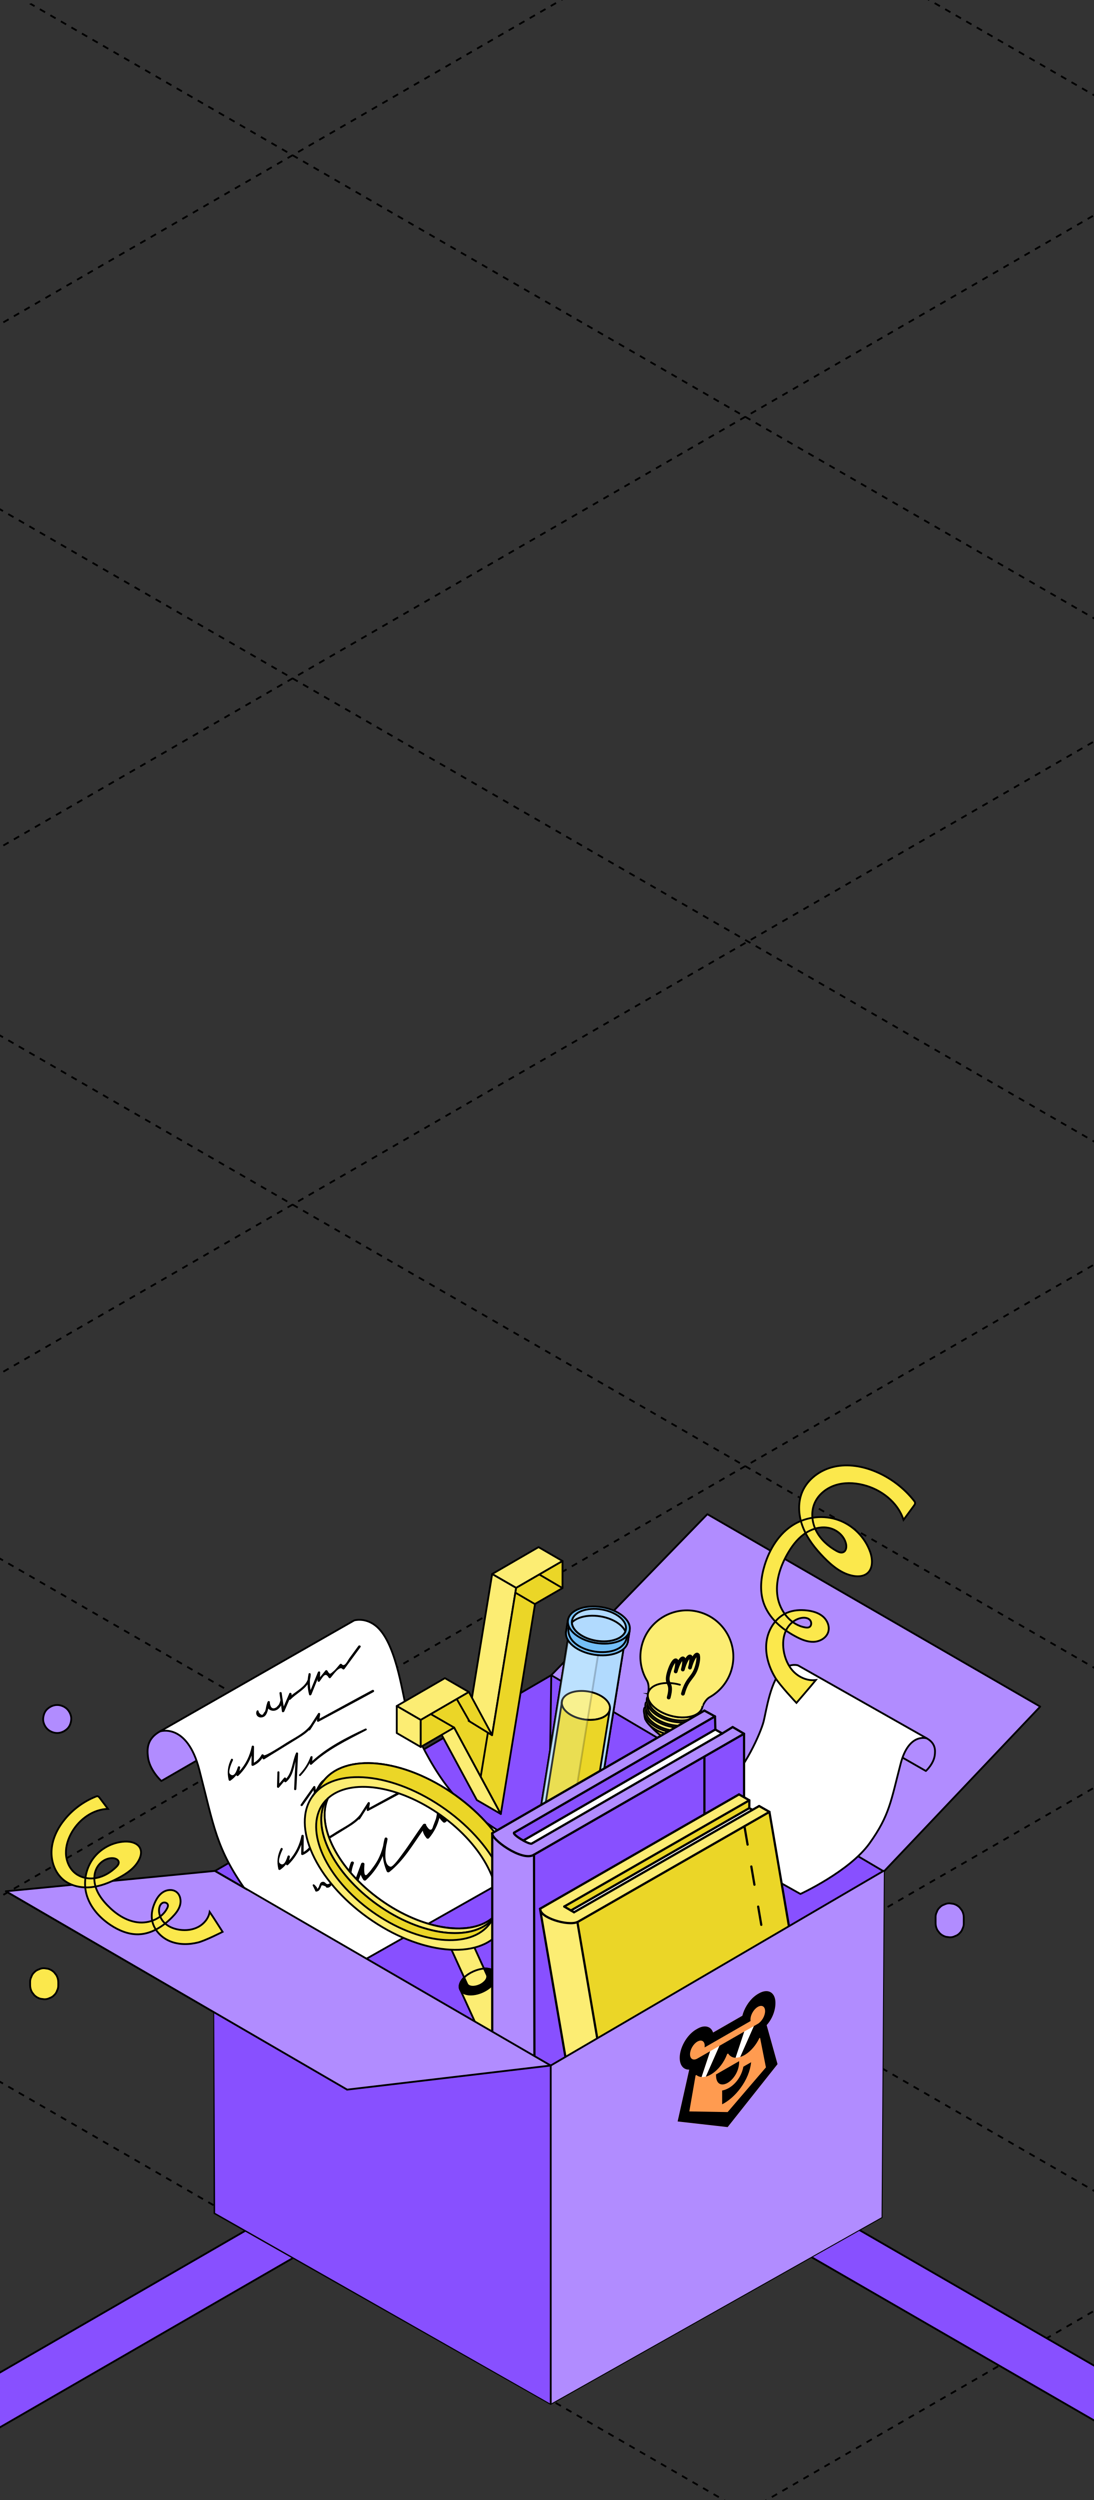 <?xml version="1.0" encoding="UTF-8"?> <svg xmlns="http://www.w3.org/2000/svg" width="360" height="822" viewBox="0 0 360 822" fill="none"><rect x="0" y="0" width="360" height="822" fill="#333333" stroke="none"/><g clip-path="url(#clip0_2667_7909)"><path d="M27 -685.944L4357.22 1814" stroke="black" stroke-width="0.6" stroke-linejoin="round" stroke-dasharray="2 2"></path><path d="M27 -857.944L4357.22 1642" stroke="black" stroke-width="0.6" stroke-linejoin="round" stroke-dasharray="2 2"></path><path d="M27 -1030.94L4357.22 1469" stroke="black" stroke-width="0.6" stroke-linejoin="round" stroke-dasharray="2 2"></path><path d="M27 -1202.94L4357.22 1297" stroke="black" stroke-width="0.6" stroke-linejoin="round" stroke-dasharray="2 2"></path><path d="M27 -1374.94L4357.22 1125" stroke="black" stroke-width="0.6" stroke-linejoin="round" stroke-dasharray="2 2"></path><path d="M27 -1547.94L4357.22 952" stroke="black" stroke-width="0.6" stroke-linejoin="round" stroke-dasharray="2 2"></path><path d="M27 -1719.94L4357.22 780" stroke="black" stroke-width="0.6" stroke-linejoin="round" stroke-dasharray="2 2"></path><path d="M27 -1891.94L4357.22 608" stroke="black" stroke-width="0.6" stroke-linejoin="round" stroke-dasharray="2 2"></path><path d="M27 -2063.94L4357.22 436" stroke="black" stroke-width="0.6" stroke-linejoin="round" stroke-dasharray="2 2"></path><path d="M27 -2236.94L4357.22 263" stroke="black" stroke-width="0.6" stroke-linejoin="round" stroke-dasharray="2 2"></path><path d="M27 -2408.94L4357.22 91" stroke="black" stroke-width="0.6" stroke-linejoin="round" stroke-dasharray="2 2"></path><path d="M-1667 756.056L2663.22 3256" stroke="black" stroke-width="0.6" stroke-linejoin="round" stroke-dasharray="2 2"></path><path d="M-1667 584.056L2663.22 3084" stroke="black" stroke-width="0.6" stroke-linejoin="round" stroke-dasharray="2 2"></path><path d="M-1667 411.056L2663.22 2911" stroke="black" stroke-width="0.6" stroke-linejoin="round" stroke-dasharray="2 2"></path><path d="M-1667 239.056L2663.22 2739" stroke="black" stroke-width="0.6" stroke-linejoin="round" stroke-dasharray="2 2"></path><path d="M-1667 67.056L2663.22 2567" stroke="black" stroke-width="0.6" stroke-linejoin="round" stroke-dasharray="2 2"></path><path d="M-1667 -105.944L2663.22 2394" stroke="black" stroke-width="0.6" stroke-linejoin="round" stroke-dasharray="2 2"></path><path d="M-1667 -277.944L2663.22 2222" stroke="black" stroke-width="0.6" stroke-linejoin="round" stroke-dasharray="2 2"></path><path d="M-1667 -449.944L2663.22 2050" stroke="black" stroke-width="0.6" stroke-linejoin="round" stroke-dasharray="2 2"></path><path d="M-1667 -621.944L2663.22 1878" stroke="black" stroke-width="0.6" stroke-linejoin="round" stroke-dasharray="2 2"></path><path d="M-1667 -794.944L2663.22 1705" stroke="black" stroke-width="0.6" stroke-linejoin="round" stroke-dasharray="2 2"></path><path d="M-1667 -966.944L2663.22 1533" stroke="black" stroke-width="0.6" stroke-linejoin="round" stroke-dasharray="2 2"></path><path d="M-1667 -1138.94L2663.22 1361" stroke="black" stroke-width="0.6" stroke-linejoin="round" stroke-dasharray="2 2"></path><path d="M-1667 -1311.94L2663.22 1188" stroke="black" stroke-width="0.6" stroke-linejoin="round" stroke-dasharray="2 2"></path><path d="M-1667 -1483.94L2663.22 1016" stroke="black" stroke-width="0.6" stroke-linejoin="round" stroke-dasharray="2 2"></path><path d="M5223.28 -1185.94L-839 2314" stroke="black" stroke-width="0.6" stroke-linejoin="round" stroke-dasharray="2 2"></path><path d="M5223.28 -1357.94L-839 2142" stroke="black" stroke-width="0.6" stroke-linejoin="round" stroke-dasharray="2 2"></path><path d="M5223.28 -1530.94L-839 1969" stroke="black" stroke-width="0.6" stroke-linejoin="round" stroke-dasharray="2 2"></path><path d="M5223.28 -1702.94L-839 1797" stroke="black" stroke-width="0.6" stroke-linejoin="round" stroke-dasharray="2 2"></path><path d="M5223.28 -1874.94L-839 1625" stroke="black" stroke-width="0.6" stroke-linejoin="round" stroke-dasharray="2 2"></path><path d="M5223.28 -2047.94L-839 1452" stroke="black" stroke-width="0.6" stroke-linejoin="round" stroke-dasharray="2 2"></path><path d="M5223.28 -2219.94L-839 1280" stroke="black" stroke-width="0.6" stroke-linejoin="round" stroke-dasharray="2 2"></path><path d="M5223.28 -2391.94L-839 1108" stroke="black" stroke-width="0.6" stroke-linejoin="round" stroke-dasharray="2 2"></path><path d="M5223.28 -2563.94L-839 936" stroke="black" stroke-width="0.6" stroke-linejoin="round" stroke-dasharray="2 2"></path><path d="M5223.28 -2736.94L-839 763" stroke="black" stroke-width="0.6" stroke-linejoin="round" stroke-dasharray="2 2"></path><path d="M5223.28 -2908.94L-839 591" stroke="black" stroke-width="0.6" stroke-linejoin="round" stroke-dasharray="2 2"></path><path d="M5223.28 -3080.94L-839 419" stroke="black" stroke-width="0.6" stroke-linejoin="round" stroke-dasharray="2 2"></path><path d="M5223.28 -3253.94L-839 246" stroke="black" stroke-width="0.6" stroke-linejoin="round" stroke-dasharray="2 2"></path><path d="M5223.28 -3425.94L-839 74" stroke="black" stroke-width="0.6" stroke-linejoin="round" stroke-dasharray="2 2"></path><path d="M-756.745 1687.4L-321.708 1436.23C-297.213 1422.09 -284.966 1415.02 -284.966 1406.23C-284.966 1397.44 -297.213 1390.37 -321.708 1376.23L-617.414 1205.5C-641.909 1191.36 -654.156 1184.29 -654.156 1175.5C-654.156 1166.72 -641.909 1159.65 -617.414 1145.5L130.008 713.98C154.503 699.838 166.75 692.767 181.969 692.767C197.188 692.767 209.436 699.838 233.931 713.98L909.998 1104.31C934.493 1118.45 946.74 1125.52 961.96 1125.52C977.179 1125.52 989.426 1118.45 1013.92 1104.31L1625.46 751.233C1649.96 737.091 1662.21 730.02 1662.21 721.233C1662.21 712.446 1649.96 705.375 1625.46 691.233L1196.67 443.667C1172.17 429.525 1159.93 422.454 1159.93 413.667C1159.93 404.88 1172.17 397.809 1196.67 383.667L1667.12 112.05C1691.62 97.908 1703.86 90.837 1719.08 90.837C1734.3 90.837 1746.55 97.908 1771.04 112.05L2078.88 289.78C2103.38 303.922 2115.62 310.993 2130.84 310.993C2146.06 310.993 2158.31 303.922 2182.81 289.78L2489.72 112.58C2514.22 98.438 2526.47 91.367 2526.47 82.58C2526.47 73.794 2514.22 66.723 2489.72 52.58L1711.03 -397" stroke="black" stroke-width="16.2"></path><path d="M-756.745 1687.4L-321.708 1436.23C-297.213 1422.09 -284.966 1415.02 -284.966 1406.23C-284.966 1397.44 -297.213 1390.37 -321.708 1376.23L-617.414 1205.5C-641.909 1191.36 -654.156 1184.29 -654.156 1175.5C-654.156 1166.72 -641.909 1159.65 -617.414 1145.5L130.008 713.98C154.503 699.838 166.75 692.767 181.969 692.767C197.188 692.767 209.436 699.838 233.931 713.98L909.998 1104.31C934.493 1118.45 946.74 1125.52 961.96 1125.52C977.179 1125.52 989.426 1118.45 1013.92 1104.31L1625.46 751.233C1649.96 737.091 1662.21 730.02 1662.21 721.233C1662.21 712.446 1649.96 705.375 1625.46 691.233L1196.67 443.667C1172.17 429.525 1159.93 422.454 1159.93 413.667C1159.93 404.88 1172.17 397.809 1196.67 383.667L1667.12 112.05C1691.62 97.908 1703.86 90.837 1719.08 90.837C1734.3 90.837 1746.55 97.908 1771.04 112.05L2078.88 289.78C2103.38 303.922 2115.62 310.993 2130.84 310.993C2146.06 310.993 2158.31 303.922 2182.81 289.78L2489.72 112.58C2514.22 98.438 2526.47 91.367 2526.47 82.58C2526.47 73.794 2514.22 66.723 2489.72 52.58L1711.03 -397" stroke="#8850FF" stroke-width="15"></path><path d="M290.856 615.305L342.293 561.1L232.77 497.838L181.407 550.771L70.433 615.32L2.053 621.899L70.484 661.566L70.605 727.651L181.194 790.339L290.098 728.995L290.856 615.305Z" fill="#8850FF"></path><path d="M290.856 615.305L181.407 550.771L232.77 497.838L342.293 561.1L290.856 615.305Z" fill="#B18CFF"></path><path d="M70.5 660.266L70.436 617.488" stroke="black" stroke-width="0.6" stroke-miterlimit="10" stroke-linecap="round" stroke-linejoin="round"></path><path d="M70.436 617.488L70.433 615.32L181.407 550.771L232.77 497.838L342.293 561.1L290.856 615.305L290.098 728.995L181.194 790.339L70.605 727.651L70.501 660.266" stroke="black" stroke-width="0.6" stroke-miterlimit="10" stroke-linejoin="round"></path><path d="M290.855 615.305L181.407 550.771" stroke="black" stroke-width="0.6" stroke-miterlimit="10" stroke-linejoin="round"></path><path d="M290.855 615.305L181.266 679.156" stroke="black" stroke-width="0.6" stroke-miterlimit="10" stroke-linecap="round" stroke-linejoin="round"></path><path d="M181.193 790.339L181.266 679.156" stroke="black" stroke-width="0.6" stroke-miterlimit="10" stroke-linejoin="round"></path><path d="M181.266 679.156L70.432 615.32" stroke="black" stroke-width="0.6" stroke-miterlimit="10" stroke-linejoin="round"></path><path d="M70.484 661.566L2.053 621.899L70.433 615.32" stroke="black" stroke-width="0.6" stroke-miterlimit="10" stroke-linejoin="round"></path><path d="M181.266 679.156L114.162 686.885L70.483 661.566" stroke="black" stroke-width="0.6" stroke-miterlimit="10" stroke-linejoin="round"></path><path d="M70.605 727.651L179.707 664.893" stroke="black" stroke-width="0.6" stroke-miterlimit="10" stroke-linecap="round" stroke-linejoin="round"></path><path d="M290.098 728.995L179.707 664.893" stroke="black" stroke-width="0.6" stroke-miterlimit="10" stroke-linecap="round" stroke-linejoin="round"></path><path d="M181.406 550.771L179.707 664.893" stroke="black" stroke-width="0.6" stroke-miterlimit="10" stroke-linecap="round" stroke-linejoin="round"></path><path d="M52.614 569.265C48.212 571.731 48.421 575.274 48.671 577.552C49.161 581.994 53.093 585.556 53.093 585.556L66.464 577.835C66.465 577.835 61.376 564.354 52.614 569.265Z" fill="#B18CFF" stroke="black" stroke-width="0.6" stroke-miterlimit="10" stroke-linecap="round" stroke-linejoin="round"></path><path d="M179.219 610.495C179.219 610.495 163.785 603.169 153.281 594.026C142.778 584.883 134.937 566.199 133.586 561.031C132.235 555.863 130.102 539.416 123.471 534.395C119.927 531.711 116.55 532.763 116.55 532.763L52.615 569.263C52.615 569.263 61.526 566.208 65.594 581.885C70.444 600.585 71.065 607.653 81.015 621.68C90.965 635.706 115.286 646.994 115.286 646.994L179.661 610.576L179.219 610.495Z" fill="white" stroke="black" stroke-width="0.6" stroke-miterlimit="10" stroke-linecap="round" stroke-linejoin="round"></path><path d="M117.93 541.137C116.946 542.479 115.961 543.822 114.978 545.164C114.361 546.005 113.38 548.316 112.437 547.129C112.309 546.969 112.011 546.981 111.881 547.125C111.21 547.858 110.465 548.897 109.689 549.518C108.675 550.328 108.599 550.797 107.721 549.286C107.61 549.094 107.281 549.011 107.122 549.204C106.513 549.953 105.904 550.701 105.296 551.45C105.315 550.932 105.334 550.413 105.355 549.895C105.374 549.435 104.756 549.415 104.603 549.789C103.798 551.757 102.998 553.726 102.2 555.696C101.976 554.48 101.914 553.31 102.011 552.094C102.156 551.585 102.24 551.037 102.226 550.423C102.218 550.048 101.631 549.931 101.544 550.327C101.402 550.971 101.31 551.608 101.257 552.239C100.422 554.49 97.853 555.82 95.912 557.383C95.929 557.284 95.947 557.184 95.963 557.085C96.035 556.668 95.409 556.295 95.206 556.762C95.192 556.794 95.179 556.828 95.164 556.861V556.863C94.557 558.266 93.955 559.671 93.353 561.076C93.134 559.571 92.913 558.067 92.676 556.565C92.614 556.172 91.921 556.255 91.97 556.655C92.068 557.446 92.18 558.234 92.284 559.025C92.137 559.546 92.002 560.093 91.696 560.549C91.444 560.814 91.19 561.079 90.937 561.342C89.751 562.078 89.034 561.585 88.784 559.861C88.984 559.411 88.361 559.008 88.103 559.46C88.004 559.633 87.941 559.813 87.895 559.994C87.753 560.399 87.65 560.804 87.56 561.252C87.494 561.581 87.462 561.934 87.348 562.251C87.288 562.587 87.121 562.875 86.85 563.115C86.467 564.102 85.88 564.012 85.09 562.844C85.271 562.449 84.703 562.091 84.492 562.492C83.94 563.537 84.681 564.716 85.893 564.673C87.497 564.614 87.947 563.145 88.274 561.729C88.554 562.069 88.952 562.325 89.456 562.42C90.856 562.681 91.903 561.816 92.507 560.692C92.595 561.348 92.677 562.005 92.768 562.661C92.831 563.115 93.424 562.981 93.56 562.667C94.11 561.399 94.656 560.128 95.204 558.858C95.33 558.904 95.474 558.889 95.6 558.759C97.358 556.979 99.837 555.727 101.212 553.768C101.243 554.885 101.41 555.997 101.705 557.13C101.812 557.539 102.334 557.476 102.472 557.136C103.157 555.448 103.835 553.756 104.514 552.065C104.508 552.234 104.502 552.401 104.496 552.569C104.485 552.873 104.931 553.1 105.144 552.842C106.209 551.533 106.967 549.499 108.169 551.582C108.287 551.787 108.604 551.847 108.772 551.663C109.6 550.765 111.721 547.484 112.744 548.781C112.917 548.999 113.233 548.887 113.368 548.705C115.123 546.322 116.873 543.937 118.627 541.552C118.927 541.13 118.231 540.724 117.93 541.137Z" fill="black"></path><path d="M122.517 555.635C116.699 558.746 110.92 561.927 105.121 565.071C105.196 564.587 105.269 564.102 105.346 563.618C105.408 563.227 104.916 562.962 104.678 563.332C103.839 564.632 103.003 565.932 102.169 567.235C100.134 569.831 97.18 571.181 94.422 572.89C93.7 573.336 87.033 577.706 86.788 577.044C86.682 576.754 86.251 576.633 86.079 576.947C85.439 578.115 84.638 578.937 83.533 579.56C83.552 577.805 83.568 576.051 83.589 574.296C83.593 573.88 82.926 573.759 82.84 574.189C82.214 577.314 80.875 580.012 78.789 582.344C78.867 581.96 78.943 581.576 79.021 581.192C79.117 580.706 78.432 580.504 78.271 580.981C77.938 581.973 77.088 584.707 75.663 583.23C74.938 582.478 76.335 579.399 76.636 578.763C76.827 578.364 76.235 578.006 76.035 578.408C74.931 580.642 74.675 582.785 75.246 585.219C75.299 585.444 75.606 585.59 75.808 585.45C76.604 584.899 77.251 584.296 77.778 583.602C77.82 583.893 78.172 584.086 78.425 583.84C80.41 581.905 81.862 579.681 82.787 577.174C82.772 578.183 82.757 579.192 82.744 580.203C82.74 580.519 83.071 580.666 83.333 580.545C84.637 579.939 85.582 579.14 86.338 578.015C86.358 578.069 86.38 578.125 86.402 578.179C86.485 578.394 86.733 578.552 86.96 578.408C90.171 576.375 93.428 574.416 96.652 572.405C98.498 571.255 100.181 570.311 101.654 568.895C101.801 568.942 101.974 568.915 102.084 568.749C102.35 568.34 102.618 567.933 102.886 567.526C102.905 567.495 102.911 567.468 102.921 567.439C103.407 566.681 103.892 565.923 104.376 565.164C104.351 565.321 104.329 565.48 104.304 565.637C104.258 565.939 104.534 566.212 104.836 566.05C110.86 562.801 116.906 559.595 122.913 556.314C123.358 556.072 122.966 555.395 122.517 555.635Z" fill="black"></path><path d="M138.878 584.955C133.059 588.066 127.281 591.247 121.482 594.391C121.556 593.907 121.629 593.423 121.707 592.938C121.769 592.547 121.277 592.282 121.038 592.653C120.199 593.953 119.364 595.254 118.529 596.557C116.495 599.153 113.541 600.502 110.782 602.211C110.061 602.658 103.394 607.028 103.149 606.366C103.042 606.075 102.612 605.954 102.439 606.268C101.8 607.436 100.999 608.258 99.896 608.882C99.913 607.127 99.931 605.373 99.95 603.617C99.954 603.201 99.286 603.082 99.2 603.511C98.575 606.635 97.236 609.334 95.149 611.666C95.227 611.281 95.302 610.898 95.38 610.514C95.476 610.028 94.792 609.826 94.63 610.303C94.297 611.293 93.448 614.029 92.022 612.551C91.298 611.801 92.694 608.721 92.996 608.085C93.186 607.685 92.593 607.327 92.394 607.73C91.291 609.964 91.034 612.108 91.605 614.541C91.658 614.766 91.965 614.911 92.167 614.772C92.963 614.221 93.61 613.617 94.136 612.924C94.178 613.214 94.529 613.408 94.783 613.162C96.767 611.226 98.22 609.002 99.145 606.497C99.13 607.506 99.115 608.515 99.102 609.526C99.098 609.842 99.429 609.989 99.69 609.868C100.996 609.262 101.94 608.463 102.695 607.338C102.716 607.393 102.738 607.448 102.76 607.502C102.843 607.717 103.091 607.875 103.318 607.732C106.529 605.698 109.786 603.739 113.01 601.728C114.856 600.578 116.539 599.634 118.011 598.217C118.159 598.265 118.332 598.238 118.442 598.072C118.708 597.664 118.976 597.256 119.244 596.849C119.263 596.818 119.269 596.791 119.28 596.762C119.766 596.004 120.251 595.246 120.735 594.487C120.71 594.644 120.688 594.803 120.663 594.96C120.617 595.262 120.893 595.536 121.195 595.373C127.219 592.124 133.266 588.919 139.273 585.638C139.718 585.393 139.326 584.717 138.878 584.955Z" fill="black"></path><path d="M97.422 576.341C96.178 579.095 96.235 582.488 94.179 584.791C94.167 584.755 94.155 584.72 94.141 584.675C94.06 584.429 93.703 584.271 93.507 584.504C92.972 585.138 92.44 585.773 91.906 586.407C91.925 585.167 91.944 583.926 91.95 582.686C91.951 582.261 91.302 582.258 91.286 582.682C91.229 584.267 91.186 585.85 91.15 587.435C91.143 587.737 91.57 587.952 91.782 587.702C92.364 587.017 92.945 586.332 93.527 585.647C93.558 585.959 93.94 586.079 94.171 585.878C96.232 584.101 96.589 581.563 97.235 579.104C97.071 582.143 96.9 585.181 96.787 588.222C96.737 588.679 97.485 588.696 97.515 588.228C97.759 584.33 97.907 580.427 98.096 576.528C98.112 576.188 97.572 576.009 97.422 576.341Z" fill="black"></path><path d="M120.217 568.332C114.047 571.214 107.771 574.391 102.743 578.991C102.78 578.564 102.815 578.137 102.851 577.71C102.886 577.297 102.292 577.267 102.165 577.613C101.34 579.855 100.125 581.69 98.474 583.429C98.207 583.709 98.629 584.137 98.897 583.855C100.144 582.546 101.145 581.137 101.976 579.586C101.967 579.684 101.959 579.781 101.95 579.878C101.921 580.198 102.349 580.334 102.56 580.135C107.726 575.234 114.248 572.159 120.533 568.878C120.898 568.689 120.581 568.161 120.217 568.332Z" fill="black"></path><path d="M111.989 581.423C111.603 582.044 108.37 587.643 108.017 587.451C108.008 587.446 108.143 585.603 107.815 585.277C106.417 583.884 104.8 586.797 103.895 588.545C103.86 588.212 103.824 587.879 103.789 587.545C103.752 587.197 103.342 587.063 103.13 587.362C101.732 589.337 100.304 591.294 98.954 593.3C98.694 593.688 99.304 594.029 99.57 593.664C100.803 591.982 101.983 590.258 103.171 588.543C103.208 588.958 103.246 589.374 103.284 589.788C103.316 590.143 103.768 590.309 103.977 589.98C104.509 589.143 106.289 585.081 107.354 586.816C107.705 587.389 107.237 588.06 107.794 588.742C107.95 588.933 108.266 588.86 108.382 588.672C109.784 586.374 111.17 584.067 112.556 581.759C112.773 581.396 112.212 581.065 111.989 581.423Z" fill="black"></path><path d="M112.73 618.211C111.786 617.207 111.447 616.044 112.015 614.723C112.183 614.33 111.646 613.981 111.419 614.375C110.968 615.165 110.517 615.956 110.063 616.746C109.74 617.309 109.225 618.756 108.693 619.108C107.076 620.182 107.337 618.5 106.1 618.715C105.043 618.9 105.207 620.238 104.638 620.799C104.098 621.331 104.563 620.778 104.156 620.403C103.631 619.919 103.931 619.995 103.329 619.569C103.045 619.368 102.738 619.799 102.966 620.036C103.212 620.546 103.458 621.057 103.704 621.565C103.716 621.74 103.858 621.947 104.061 621.922C104.838 621.83 105.108 621.472 105.45 620.778C105.929 619.806 105.573 619.611 106.89 620.107C107.561 620.358 106.927 620.609 107.779 620.635C108.502 620.658 108.95 619.992 109.32 619.473C109.984 618.538 110.539 617.485 111.087 616.44C111.179 617.266 111.555 618.044 112.266 618.669C112.582 618.943 113.02 618.519 112.73 618.211Z" fill="black"></path><path d="M151.525 593.565C149.503 595.25 152.509 592.638 150.5 594.339C149.791 594.94 148.69 596.309 147.823 596.609C146.375 597.105 145.335 596.602 144.967 595.432C145.049 594.581 145.082 593.715 145.038 592.815C145.006 592.196 144.094 592.017 143.93 592.663C143.641 593.799 143.616 594.847 143.831 595.819C143.752 596.547 143.637 597.273 143.441 597.99C143.142 598.781 142.84 599.573 142.54 600.361C142.101 602.071 141.335 601.994 140.246 600.13C140.327 599.509 139.489 599.462 139.205 599.845C136.854 603.023 134.774 606.389 132.418 609.538C131.959 610.153 129.325 613.919 128.507 613.737C126.422 613.273 126.674 609.411 127.104 606.797C127.268 606.128 127.41 605.45 127.52 604.754C127.62 604.134 126.742 603.853 126.566 604.486C126.336 605.309 126.177 606.114 126.068 606.908C125.665 608.511 125.104 610.046 124.287 611.563C123.742 612.575 123.118 613.465 122.412 614.372C122.033 614.928 121.608 615.438 121.128 615.905C120.081 617.28 119.675 616.341 119.91 613.087C120.133 612.38 119.069 612.108 118.82 612.783C117.928 615.187 117.037 617.59 116.145 619.994C115.332 617.536 115.444 615.198 116.421 612.643C116.66 612.019 115.672 611.756 115.433 612.366C114.145 615.64 114.257 618.633 115.676 621.842C115.892 622.329 116.547 622.109 116.696 621.708C117.363 619.924 118.027 618.137 118.693 616.35C118.876 616.89 119.151 617.434 119.547 618.032C119.754 618.346 120.159 618.414 120.441 618.15C122.9 615.847 124.74 613.198 125.978 610.23C126.118 611.878 126.523 613.513 127.221 615.196C127.394 615.613 127.809 615.733 128.167 615.448C132.79 611.76 135.749 606.661 139.122 601.874C139.268 602.751 139.672 603.5 140.374 604.366C140.554 604.588 140.987 604.584 141.167 604.366C142.878 602.303 144.017 600.094 144.598 597.686C144.918 598.182 145.321 598.658 145.81 599.11C146.049 599.33 146.364 599.316 146.605 599.112C150.174 596.085 148.742 597.393 152.286 594.339C152.822 593.878 152.057 593.123 151.525 593.565Z" fill="black"></path><path d="M172.474 684.824C169.255 686.278 165.952 685.955 165.104 684.095L151.44 654.118C150.592 652.257 152.514 649.575 155.743 648.117C158.971 646.659 162.254 646.99 163.102 648.85L176.766 678.828C177.614 680.688 175.693 683.37 172.464 684.828L172.474 684.824Z" fill="#FCED73" stroke="black" stroke-width="0.6" stroke-miterlimit="10" stroke-linejoin="round"></path><path d="M155.749 648.119C158.97 646.664 162.267 646.991 163.116 648.853C163.964 650.714 162.041 653.399 158.809 654.858C155.587 656.313 152.28 655.991 151.432 654.129C150.583 652.267 152.507 649.583 155.738 648.123L155.749 648.119Z" fill="black" stroke="black" stroke-width="0.6" stroke-miterlimit="10" stroke-linejoin="round"></path><path d="M164.994 683.884C164.405 682.037 166.301 679.516 169.396 678.118L169.406 678.113C172.628 676.657 175.926 676.985 176.775 678.847" stroke="black" stroke-width="0.6" stroke-miterlimit="10" stroke-linecap="round" stroke-linejoin="round"></path><path d="M150.881 637.464C152.684 636.65 154.526 636.836 154.998 637.873L160.226 649.34C160.699 650.377 159.626 651.879 157.823 652.693C156.02 653.507 154.179 653.322 153.706 652.285L148.478 640.817C148.006 639.78 149.078 638.278 150.881 637.464Z" fill="#FCED73" stroke="black" stroke-width="0.6" stroke-miterlimit="10" stroke-linejoin="round"></path><path d="M164.763 634.786L168.08 630.174C175.137 620.341 166.991 602.474 149.883 590.26C132.79 578.052 113.193 576.122 106.146 585.951L102.829 590.563C95.773 600.396 103.918 618.263 121.027 630.477C138.135 642.69 157.706 644.619 164.763 634.786ZM162.456 630.237C155.2 636.885 139.262 634.677 125.21 624.639C111.159 614.601 103.93 600.281 107.884 591.273C115.144 584.634 131.083 586.843 145.13 596.87C159.181 606.908 166.415 621.238 162.456 630.237Z" fill="#FCED73" stroke="black" stroke-width="0.6" stroke-miterlimit="10" stroke-linejoin="round"></path><path d="M152.795 650.121C153.559 649.349 154.584 648.702 155.78 648.161L155.79 648.157C156.895 647.658 158.202 647.305 159.222 647.215" stroke="black" stroke-width="0.6" stroke-miterlimit="10" stroke-linecap="round" stroke-linejoin="round"></path><path d="M146.569 594.871C129.477 582.664 109.882 580.734 102.836 590.562L106.152 585.95C113.209 576.117 132.794 578.051 149.886 590.259C166.993 602.472 175.128 620.342 168.082 630.17L164.765 634.782C171.821 624.95 163.676 607.084 146.569 594.871Z" fill="#EBD627" stroke="black" stroke-width="0.6" stroke-miterlimit="10" stroke-linejoin="round"></path><path d="M124.104 626.181C109.605 615.832 102.369 600.904 107.197 591.98C107.421 591.744 107.645 591.508 107.889 591.287C103.93 600.285 111.163 614.614 125.213 624.651C139.263 634.687 155.189 636.9 162.454 630.248C162.323 630.552 162.172 630.841 162.016 631.12C155.108 638.555 138.608 636.54 124.104 626.181Z" fill="#FCED73" stroke="black" stroke-width="0.6" stroke-miterlimit="10" stroke-linejoin="round"></path><path d="M124.101 626.182C138.606 636.541 155.121 638.562 162.019 631.106C161.793 631.527 161.548 631.932 161.268 632.316C155.009 641.04 137.626 639.325 122.438 628.49C107.26 617.651 100.024 601.778 106.282 593.054C106.562 592.67 106.876 592.307 107.195 591.955C102.352 600.874 109.582 615.817 124.086 626.176L124.101 626.182Z" fill="#EBD627" stroke="black" stroke-width="0.6" stroke-miterlimit="10" stroke-linejoin="round"></path><path d="M304.993 571.546C307.915 573.17 307.776 575.501 307.61 577C307.285 579.924 304.675 582.268 304.675 582.268L295.8 577.186C295.799 577.186 299.177 568.314 304.993 571.546Z" fill="#B18CFF" stroke="black" stroke-width="0.6" stroke-miterlimit="10" stroke-linecap="round" stroke-linejoin="round"></path><path d="M220.957 598.681C220.957 598.681 231.202 593.86 238.173 587.842C245.145 581.825 250.35 569.529 251.246 566.127C252.143 562.726 253.559 551.902 257.961 548.597C260.313 546.832 262.554 547.524 262.554 547.524L304.992 571.545C304.992 571.545 299.077 569.534 296.377 579.852C293.158 592.159 292.746 596.81 286.141 606.042C279.537 615.272 263.394 622.701 263.394 622.701L220.663 598.734L220.957 598.681Z" fill="white" stroke="black" stroke-width="0.6" stroke-miterlimit="10" stroke-linecap="round" stroke-linejoin="round"></path><g clip-path="url(#clip1_2667_7909)"><path d="M212.501 565.519C213.978 568.073 217.848 571.03 218.803 571.561C219.897 571.58 224.732 570.946 227.294 569.467C222.737 567.956 217.208 566.48 212.501 565.519Z" fill="#EBD627" stroke="black" stroke-width="0.6" stroke-miterlimit="10" stroke-linecap="round"></path><path d="M213.793 556.969L212.158 563.05C211.827 564.28 212.311 565.726 213.685 567.098C216.437 569.843 221.714 571.251 225.475 570.246C227.356 569.742 228.501 568.731 228.83 567.5L230.465 561.419L213.791 556.969L213.793 556.969Z" fill="#FCED73" stroke="black" stroke-width="0.6" stroke-miterlimit="10" stroke-linecap="round"></path><path d="M230.134 564.647C230.177 564.486 230.11 564.29 229.981 564.161C230.277 563.787 230.489 563.373 230.61 562.924C230.661 562.688 230.492 562.375 230.241 562.308C229.991 562.241 230.111 562.791 230.111 562.791L229.997 562.761C229.674 563.961 228.534 564.878 226.785 565.347C223.04 566.35 217.761 564.941 215.02 562.207C213.741 560.932 213.215 559.568 213.538 558.368L213.409 558.333C213.409 558.333 213.787 557.916 213.539 557.85C213.291 557.784 212.988 557.97 212.925 558.204C212.805 558.65 212.781 559.112 212.848 559.58C212.668 559.625 212.504 559.766 212.461 559.929C212.341 560.375 212.317 560.837 212.384 561.305C212.203 561.352 212.04 561.492 211.996 561.655C211.612 563.084 212.198 564.664 213.643 566.106C216.528 568.984 222.081 570.466 226.021 569.41C227.997 568.881 229.298 567.802 229.681 566.376C229.713 566.211 229.645 566.015 229.517 565.886C229.813 565.512 230.025 565.098 230.134 564.647ZM225.857 568.798C222.112 569.801 216.833 568.392 214.092 565.658C212.892 564.459 212.355 563.185 212.56 562.041C212.829 562.831 213.347 563.625 214.105 564.38C216.99 567.257 222.543 568.739 226.483 567.684C227.518 567.407 228.366 566.978 228.995 566.428C228.598 567.52 227.493 568.357 225.852 568.797L225.857 568.798ZM226.321 567.073C222.576 568.075 217.297 566.666 214.556 563.933C213.356 562.734 212.819 561.459 213.024 560.315C213.293 561.105 213.812 561.899 214.569 562.654C217.454 565.532 223.007 567.014 226.947 565.958C227.982 565.682 228.83 565.252 229.459 564.702C229.065 565.795 227.959 566.634 226.317 567.072L226.321 567.073Z" fill="#EBD627" stroke="black" stroke-width="0.6" stroke-miterlimit="10" stroke-linecap="round"></path><path d="M240.795 548.655C242.985 540.515 238.147 532.152 229.99 529.974C221.833 527.797 213.446 532.631 211.256 540.771C210.143 544.911 210.85 549.106 212.884 552.517C213.703 553.939 213.435 556.045 213.281 556.617C212.928 557.929 213.445 559.476 214.914 560.942C217.852 563.874 223.492 565.379 227.507 564.304C229.516 563.766 230.739 562.686 231.092 561.371C231.246 560.802 232.071 558.845 233.507 558.017C236.968 556.078 239.686 552.796 240.8 548.656L240.795 548.655Z" fill="#FCED73" stroke="black" stroke-width="0.6" stroke-miterlimit="10" stroke-linecap="round"></path><path d="M231.178 560.894C231.014 562.419 229.751 563.699 227.505 564.301C223.489 565.376 217.852 563.871 214.912 560.939C213.251 559.282 212.808 557.524 213.462 556.114" fill="#FCED73"></path><path d="M231.178 560.894C231.014 562.419 229.751 563.699 227.505 564.301C223.489 565.376 217.852 563.871 214.912 560.939C213.251 559.282 212.808 557.524 213.462 556.114" stroke="black" stroke-width="0.6" stroke-miterlimit="10" stroke-linecap="round"></path><path d="M213.463 556.114C213.966 555.03 215.118 554.152 216.864 553.685C220.88 552.609 226.517 554.114 229.458 557.046C230.753 558.338 231.307 559.692 231.179 560.894" fill="#FCED73"></path><path d="M213.463 556.114C213.966 555.03 215.118 554.152 216.864 553.685C220.88 552.609 226.517 554.114 229.458 557.046C230.753 558.338 231.307 559.692 231.179 560.894" stroke="black" stroke-width="0.6" stroke-miterlimit="10" stroke-linecap="round" stroke-dasharray="11.27 13.52"></path><path d="M229.797 543.845C229.637 543.685 229.426 543.631 229.201 543.691C228.731 543.818 228.221 544.503 227.764 545.427C227.738 545.002 227.644 544.662 227.454 544.474C227.294 544.313 227.082 544.259 226.858 544.32C226.387 544.447 225.877 545.131 225.421 546.056C225.394 545.631 225.3 545.29 225.11 545.102C224.95 544.942 224.739 544.888 224.515 544.948C224.044 545.075 223.534 545.76 223.077 546.684C223.051 546.259 222.957 545.919 222.767 545.73C222.607 545.57 222.396 545.516 222.171 545.576C221.285 545.813 220.261 548.025 219.707 550.086C219.152 552.148 219.476 552.94 219.799 553.67C220.14 554.442 220.493 555.236 219.74 558.039C219.694 558.209 219.795 558.381 219.964 558.426C220.132 558.471 220.307 558.37 220.353 558.202C221.165 555.183 220.748 554.243 220.38 553.412C220.075 552.725 219.813 552.134 220.32 550.25C220.949 547.913 221.906 546.321 222.326 546.193C222.49 546.377 222.572 547.508 222.047 549.46C222.002 549.628 222.103 549.803 222.271 549.847C222.44 549.892 222.615 549.792 222.66 549.623C223.289 547.286 224.248 545.695 224.667 545.567C224.83 545.75 224.913 546.881 224.388 548.833C224.342 549.004 224.443 549.176 224.612 549.221C224.78 549.266 224.955 549.165 225.001 548.997C225.629 546.659 226.587 545.068 227.007 544.94C227.171 545.124 227.255 546.255 226.73 548.207C226.684 548.378 226.786 548.55 226.955 548.595C227.123 548.64 227.298 548.539 227.343 548.371C227.972 546.033 228.929 544.442 229.35 544.314C229.514 544.498 229.596 545.628 229.071 547.581C228.546 549.533 227.827 550.46 227.063 551.454C226.191 552.588 225.204 553.874 224.42 556.788C224.374 556.958 224.476 557.13 224.644 557.175C224.812 557.22 224.988 557.119 225.033 556.951C225.783 554.161 226.69 552.981 227.567 551.839C228.37 550.792 229.13 549.804 229.684 547.744C230.093 546.222 230.335 544.399 229.786 543.85L229.797 543.845Z" fill="black" stroke="black" stroke-width="0.6" stroke-miterlimit="10" stroke-linecap="round"></path></g><path d="M149.456 567.994L164.804 596.403L156.913 591.828L141.564 563.418L149.456 567.994Z" fill="#FCED73" stroke="black" stroke-width="0.6" stroke-miterlimit="10" stroke-linecap="round" stroke-linejoin="round"></path><path d="M185.106 513.238L169.845 522.069L161.953 517.508L177.215 508.663L185.106 513.238Z" fill="#FCED73" stroke="black" stroke-width="0.6" stroke-miterlimit="10" stroke-linecap="round" stroke-linejoin="round"></path><path d="M169.844 522.069L161.938 570.463L154.047 565.902L161.953 517.508L169.844 522.069Z" fill="#FCED73" stroke="black" stroke-width="0.6" stroke-miterlimit="10" stroke-linecap="round" stroke-linejoin="round"></path><path d="M154.293 556.302L138.452 565.481L130.561 560.906L146.401 551.741L154.293 556.302Z" fill="#FCED73" stroke="black" stroke-width="0.6" stroke-miterlimit="10" stroke-linecap="round" stroke-linejoin="round"></path><path d="M138.452 565.481V574.37L130.561 569.794V560.906L138.452 565.481Z" fill="#FCED73" stroke="black" stroke-width="0.6" stroke-miterlimit="10" stroke-linecap="round" stroke-linejoin="round"></path><path d="M185.105 513.238V522.127L176.07 527.341L164.804 596.403L149.456 567.994L138.451 574.37V565.481L154.292 556.302L161.937 570.463L169.843 522.068L185.105 513.238Z" fill="#EBD627" stroke="black" stroke-width="0.6" stroke-miterlimit="10" stroke-linecap="round" stroke-linejoin="round"></path><path d="M160.545 569.698L158.217 583.972" stroke="black" stroke-width="0.6" stroke-miterlimit="10" stroke-linecap="round" stroke-linejoin="round"></path><path d="M177.652 517.773L185.01 522.086" stroke="black" stroke-width="0.6" stroke-miterlimit="10" stroke-linecap="round" stroke-linejoin="round"></path><path d="M150.322 558.636L154.476 565.924" stroke="black" stroke-width="0.6" stroke-miterlimit="10" stroke-linecap="round" stroke-linejoin="round"></path><path d="M176.031 527.403L169.645 523.661" stroke="black" stroke-width="0.6" stroke-miterlimit="10" stroke-linecap="round" stroke-linejoin="round"></path><path d="M161.901 570.497L154.189 565.765" stroke="black" stroke-width="0.6" stroke-miterlimit="10" stroke-linecap="round" stroke-linejoin="round"></path><path d="M149.397 567.963L141.979 563.688" stroke="black" stroke-width="0.6" stroke-miterlimit="10" stroke-linecap="round" stroke-linejoin="round"></path><g clip-path="url(#clip2_2667_7909)"><path d="M197.36 531.128L197.749 531.19C202.699 531.982 206.057 536.647 205.261 541.588L195.362 602.972C194.563 607.926 189.896 611.294 184.959 610.504L184.57 610.441C179.62 609.649 176.261 604.985 177.058 600.043L186.957 538.659C187.756 533.705 192.422 530.338 197.36 531.128Z" fill="#DCFAFF" stroke="black" stroke-width="0.605" stroke-miterlimit="10" stroke-linecap="round" stroke-linejoin="round"></path><path d="M197.36 531.128L197.749 531.19C202.699 531.982 206.057 536.647 205.261 541.588L195.362 602.972C194.563 607.926 189.896 611.294 184.959 610.504L184.57 610.441C179.62 609.649 176.261 604.985 177.058 600.043L186.957 538.659C187.756 533.705 192.422 530.338 197.36 531.128Z" fill="#B1DAFE" stroke="black" stroke-width="0.605" stroke-miterlimit="10" stroke-linecap="round" stroke-linejoin="round"></path><path d="M207.216 536.02L186.877 532.765L186.238 536.726L206.577 539.98L207.216 536.02Z" fill="#5BC5DD" stroke="black" stroke-width="0.605" stroke-miterlimit="10" stroke-linecap="round" stroke-linejoin="round"></path><path d="M198.885 558.354C201.7 560.636 201.244 563.543 197.877 564.848C194.509 566.154 189.509 565.354 186.696 563.059C183.881 560.777 184.336 557.871 187.704 556.565C191.07 555.272 196.07 556.072 198.885 558.354Z" fill="#FCED73" stroke="black" stroke-width="0.605" stroke-miterlimit="10" stroke-linecap="round" stroke-linejoin="round"></path><path d="M197.877 564.848C194.509 566.154 189.509 565.354 186.696 563.059C185.477 562.064 184.871 560.948 184.857 559.914L178.43 599.773C177.745 604.022 180.629 608.031 184.888 608.712L185.227 608.766C189.474 609.446 193.484 606.554 194.171 602.292L200.595 562.458C200.256 563.436 199.345 564.296 197.9 564.865L197.877 564.848Z" fill="#EBD627" stroke="black" stroke-width="0.605" stroke-miterlimit="10" stroke-linecap="round" stroke-linejoin="round"></path><path d="M184.845 559.912L184.997 558.969C184.896 559.276 184.845 559.59 184.845 559.912Z" fill="#8BC63E" stroke="black" stroke-width="0.605" stroke-miterlimit="10" stroke-linecap="round" stroke-linejoin="round"></path><path d="M200.734 561.513L200.582 562.456C200.683 562.15 200.734 561.836 200.734 561.513Z" fill="#8BC63E" stroke="black" stroke-width="0.605" stroke-miterlimit="10" stroke-linecap="round" stroke-linejoin="round"></path><path opacity="0.2" d="M186.957 538.659L177.058 600.043C176.762 601.878 177.041 603.665 177.754 605.236C182.704 606.028 187.358 602.658 188.157 597.705L198.056 536.321C198.352 534.485 198.073 532.699 197.36 531.128C192.41 530.335 187.756 533.705 186.957 538.659Z" fill="#E9FEFF" stroke="black" stroke-width="0.605" stroke-miterlimit="10" stroke-linecap="round" stroke-linejoin="round"></path><path d="M204.269 535.109C205.033 535.731 207.168 536.11 207.168 536.11C207.168 536.11 206.723 538.833 206.61 539.682C206.407 541.223 205.176 542.606 202.975 543.454C198.647 545.121 192.215 544.092 188.603 541.154C186.798 539.685 186.039 538.016 186.273 536.505C186.402 535.671 186.879 532.739 186.879 532.739C186.879 532.739 188.929 533.183 189.897 532.81C194.226 531.142 200.658 532.171 204.282 535.111L204.269 535.109Z" fill="#74BFF7" stroke="black" stroke-width="0.605" stroke-miterlimit="10" stroke-linecap="round" stroke-linejoin="round"></path><path d="M204.892 531.262C208.503 534.2 207.926 537.939 203.598 539.606C199.269 541.274 192.837 540.245 189.226 537.307C185.614 534.368 186.191 530.63 190.52 528.962C194.848 527.295 201.28 528.324 204.904 531.264L204.892 531.262Z" fill="#74BFF7" stroke="black" stroke-width="0.605" stroke-miterlimit="10" stroke-linecap="round" stroke-linejoin="round"></path><path d="M203.935 531.664C207.091 534.232 206.578 537.491 202.799 538.95C199.02 540.409 193.404 539.51 190.249 536.942C187.093 534.373 187.606 531.115 191.385 529.656C195.164 528.197 200.78 529.095 203.935 531.664Z" fill="#B1DAFE" stroke="black" stroke-width="0.605" stroke-miterlimit="10" stroke-linecap="round" stroke-linejoin="round"></path><path d="M190.264 536.931C193.419 539.5 199.035 540.398 202.814 538.94C204.38 538.339 205.378 537.428 205.791 536.385C205.439 535.606 204.831 534.825 203.942 534.103C200.57 531.358 194.578 530.399 190.538 531.958C189.548 532.341 188.758 532.847 188.202 533.415C188.233 534.581 188.909 535.824 190.264 536.931Z" fill="#B1DAFE" stroke="black" stroke-width="0.605" stroke-miterlimit="10" stroke-linecap="round" stroke-linejoin="round"></path><path d="M187.182 534.759C185.158 543.646 205.486 546.8 206.326 537.842" stroke="black" stroke-width="0.605" stroke-miterlimit="10" stroke-linecap="round" stroke-linejoin="round"></path></g><path d="M161.994 602.871L162.256 603.607L162.703 604.277L163.386 605.012L163.938 605.524L164.608 606.076L165.396 606.693L166.592 607.481L167.866 608.269L169.114 608.939L170.135 609.389L171.476 609.913L172.568 610.141L173.504 610.276L174.296 610.246L175.011 610.091L175.706 609.772L175.902 715.531L175.449 715.726L174.667 715.569L173.13 715.036L171.084 714.133L169.308 713.129L167.633 712.194L165.63 710.892L163.637 709.461C163.637 709.461 162.849 708.843 162.483 708.439C162.116 708.036 162.169 707.848 162.169 707.848L161.978 707.487L161.971 604.377L161.959 603.2L161.994 602.871Z" fill="#B18CFF"></path><path d="M175.686 609.787L244.824 570.051L244.857 675.769L175.921 715.513L175.686 609.787Z" fill="#8850FF"></path><path d="M161.979 602.836L162.098 603.455L162.513 603.959L163.011 604.634L163.584 605.207L164.369 605.9L165.241 606.534L166.23 607.308L167.198 607.946L167.736 608.187L168.262 608.492L168.826 608.8L169.685 609.236L170.708 609.637L171.418 609.87L172.028 610.043L172.778 610.184L173.432 610.296L174.519 610.235L175.2 610.108L175.763 609.805L244.8 569.995L241.066 567.819L237.645 569.941L174.918 606.157L174.353 606.104L173.599 605.842L172.788 605.486L172.252 605.141L235.384 568.639L235.264 564.301L231.789 562.427L163.683 601.724L162.476 602.396L162.132 602.644L161.979 602.836Z" fill="#B18CFF"></path><path d="M172.236 605.154L172.992 605.594L174.009 605.98L174.853 606.188L175.192 606.04L237.629 569.937L235.422 568.661L172.421 605.005" fill="white"></path><path d="M169.146 602.859L169.704 603.472L170.653 604.17L171.908 604.99L172.26 605.135L235.374 568.646L235.229 564.346L170.116 601.957L169.248 602.502L169.092 602.703" fill="#8850FF"></path><path d="M231.798 562.412L161.979 602.709" stroke="black" stroke-width="0.73" stroke-miterlimit="10" stroke-linecap="round" stroke-linejoin="round"></path><path d="M235.388 568.628L172.229 605.117" stroke="black" stroke-width="0.73" stroke-miterlimit="10" stroke-linecap="round" stroke-linejoin="round"></path><path d="M237.659 569.936L174.977 606.134C174.089 606.558 168.258 603.019 169.218 602.518" stroke="black" stroke-width="0.73" stroke-miterlimit="10" stroke-linecap="round" stroke-linejoin="round"></path><path d="M175.715 609.789C171.877 612.295 161.184 604.405 162.052 602.684" stroke="black" stroke-width="0.73" stroke-miterlimit="10" stroke-linecap="round" stroke-linejoin="round"></path><path d="M244.806 570.035L175.711 609.79M175.728 609.801L175.941 715.495" stroke="black" stroke-width="0.73" stroke-miterlimit="10" stroke-linecap="round" stroke-linejoin="round"></path><path d="M235.274 564.321L169.227 602.512" stroke="black" stroke-width="0.73" stroke-miterlimit="10" stroke-linecap="round" stroke-linejoin="round"></path><path d="M161.979 602.709V707.482" stroke="black" stroke-width="0.73" stroke-miterlimit="10" stroke-linecap="round" stroke-linejoin="round"></path><path d="M244.844 570.032L244.852 675.754" stroke="black" stroke-width="0.73" stroke-miterlimit="10" stroke-linecap="round" stroke-linejoin="round"></path><path d="M231.799 577.614L231.806 668.199" stroke="black" stroke-width="0.73" stroke-miterlimit="10" stroke-linecap="round" stroke-linejoin="round"></path><path d="M175.942 715.541C174.695 716.789 161.941 709.375 161.979 707.482" stroke="black" stroke-width="0.73" stroke-miterlimit="10" stroke-linecap="round" stroke-linejoin="round"></path><path d="M175.941 715.541L244.831 675.777" stroke="black" stroke-width="0.73" stroke-miterlimit="10" stroke-linecap="round" stroke-linejoin="round"></path><path d="M175.996 700.42L231.797 668.211" stroke="black" stroke-width="0.73" stroke-miterlimit="10" stroke-linecap="round" stroke-linejoin="round"></path><path d="M231.799 562.412L235.221 564.3" stroke="black" stroke-width="0.73" stroke-miterlimit="10" stroke-linecap="round" stroke-linejoin="round"></path><path d="M235.283 564.332L235.409 568.644" stroke="black" stroke-width="0.73" stroke-miterlimit="10" stroke-linecap="round" stroke-linejoin="round"></path><path d="M235.445 568.672L237.671 569.931" stroke="black" stroke-width="0.73" stroke-miterlimit="10" stroke-linecap="round" stroke-linejoin="round"></path><path d="M237.666 569.936L241.095 567.82" stroke="black" stroke-width="0.73" stroke-miterlimit="10" stroke-linecap="round" stroke-linejoin="round"></path><path d="M241.09 567.815L244.836 570.015" stroke="black" stroke-width="0.73" stroke-miterlimit="10" stroke-linecap="round" stroke-linejoin="round"></path><path d="M244.796 675.727L231.861 668.244" stroke="black" stroke-width="0.73" stroke-miterlimit="10" stroke-linecap="round" stroke-linejoin="round"></path><path d="M177.729 627.705L177.96 628.425L178.501 629.126L179.064 629.621L179.84 630.112L180.472 630.485L181.492 630.985L182.866 631.468L184.157 631.844L185.418 632.079L186.942 632.282L188.196 632.317L189.23 632.211L190.001 631.926L206.786 730.091L206.455 730.28L205.664 730.436L204.183 730.408L203.025 730.276L202.319 730.159L201.479 729.952L199.991 729.508L198.865 729.025L197.746 728.565L196.604 727.86L195.734 727.302L194.936 726.548L194.579 725.974L194.439 725.316L178.639 633.062L178.186 630.368L177.826 628.518" fill="#FCED73"></path><path d="M189.977 631.963L206.744 730.095L239.891 711.161L269.973 693.893L253.178 595.733L189.977 631.963Z" fill="#EBD627"></path><path d="M177.825 627.756L177.957 628.48L178.401 629.04L178.979 629.609L179.883 630.161L180.788 630.676L181.518 630.991L182.345 631.305L183.622 631.706L185.063 632.057L186.045 632.209L187.264 632.351L188.675 632.261L189.67 632.059L190.076 631.919L253.178 595.754L249.83 593.774L188.904 628.711L187.916 628.106L246.571 594.448L246.566 591.925L243.174 589.947L178.144 627.28L177.736 627.537L177.825 627.756Z" fill="#FCED73"></path><path d="M185.641 626.823L187.903 628.128L246.522 594.486L246.596 591.962L186.104 626.574L185.641 626.823Z" fill="#EBD627"></path><path d="M187.91 628.141L188.874 628.709L247.601 595.042L246.55 594.481L187.91 628.141Z" fill="white"></path><path d="M246.569 591.892L243.193 589.962" stroke="black" stroke-width="0.73" stroke-miterlimit="10" stroke-linecap="round" stroke-linejoin="round"></path><path d="M253.196 595.712L249.82 593.782" stroke="black" stroke-width="0.73" stroke-miterlimit="10" stroke-linecap="round" stroke-linejoin="round"></path><path d="M269.957 693.89L259.982 688.2" stroke="black" stroke-width="0.73" stroke-miterlimit="10" stroke-linecap="round" stroke-linejoin="round" stroke-dasharray="6.08 7.3"></path><path d="M246.592 591.899L246.566 594.479" stroke="black" stroke-width="0.73" stroke-miterlimit="10" stroke-linecap="round" stroke-linejoin="round"></path><path d="M246.566 594.487L247.598 595.027" stroke="black" stroke-width="0.73" stroke-miterlimit="10" stroke-linecap="round" stroke-linejoin="round"></path><path d="M249.798 593.796L188.906 628.712" stroke="black" stroke-width="0.73" stroke-miterlimit="10" stroke-linecap="round" stroke-linejoin="round"></path><path d="M243.174 589.97L177.709 627.564" stroke="black" stroke-width="0.73" stroke-miterlimit="10" stroke-linecap="round" stroke-linejoin="round"></path><path d="M246.518 591.941L185.693 626.818" stroke="black" stroke-width="0.73" stroke-miterlimit="10" stroke-linecap="round" stroke-linejoin="round"></path><path d="M246.564 594.475L187.871 628.129" stroke="black" stroke-width="0.73" stroke-miterlimit="10" stroke-linecap="round" stroke-linejoin="round"></path><path d="M253.191 595.72L190.006 631.951" stroke="black" stroke-width="0.73" stroke-miterlimit="10" stroke-linecap="round" stroke-linejoin="round"></path><path d="M259.962 688.202L205.057 719.684" stroke="black" stroke-width="0.73" stroke-miterlimit="10" stroke-linecap="round" stroke-linejoin="round" stroke-dasharray="6.08 7.3"></path><path d="M269.972 693.905L206.789 730.133" stroke="black" stroke-width="0.73" stroke-miterlimit="10" stroke-linecap="round" stroke-linejoin="round"></path><path d="M188.881 628.717L185.666 626.842" stroke="black" stroke-width="0.73" stroke-miterlimit="10" stroke-linecap="round" stroke-linejoin="round"></path><path d="M253.195 595.721L269.973 693.89" stroke="black" stroke-width="0.73" stroke-miterlimit="10" stroke-linecap="round" stroke-linejoin="round"></path><path d="M244.982 600.481L259.974 688.202" stroke="black" stroke-width="0.73" stroke-miterlimit="10" stroke-linecap="round" stroke-linejoin="round" stroke-dasharray="6.08 7.3"></path><path d="M190.008 631.961L206.786 730.13" stroke="black" stroke-width="0.73" stroke-miterlimit="10" stroke-linecap="round" stroke-linejoin="round"></path><path d="M177.705 627.58L194.558 725.786" stroke="black" stroke-width="0.73" stroke-miterlimit="10" stroke-linecap="round" stroke-linejoin="round"></path><path d="M190.028 631.924C186.865 633.36 177.408 630.42 177.811 627.572" stroke="black" stroke-width="0.73" stroke-miterlimit="10" stroke-linejoin="round"></path><path d="M206.789 730.129C203.627 731.564 195.046 728.095 194.568 725.809" stroke="black" stroke-width="0.73" stroke-miterlimit="10" stroke-linecap="round" stroke-linejoin="round"></path><path d="M181.266 679.156L70.432 615.32L2.052 621.899L114.162 686.885L181.266 679.156Z" fill="#B18CFF"></path><path d="M181.224 790.336L70.788 727.56L70.482 661.737L114.228 687.03L181.224 679.107V790.336Z" fill="#8850FF"></path><path d="M290.855 615.305L290.097 728.995L181.194 790.339L181.266 679.156L290.855 615.305Z" fill="#B18CFF"></path><path d="M252.278 665.828L255.86 678.644L239.441 699.347L222.99 697.491L226.811 680.447C225.692 680.49 224.784 679.989 224.238 679.029C223.691 678.069 223.539 676.706 223.806 675.166C224.072 673.626 224.742 672 225.704 670.558C226.666 669.116 227.863 667.945 229.097 667.236L229.588 666.955C230.87 666.234 232.107 666.061 233.079 666.468C233.816 666.754 234.361 667.38 234.648 668.271L244.292 662.735C244.856 660.452 246.382 657.934 248.185 656.448C248.539 656.15 248.9 655.886 249.263 655.661L249.753 655.379C251.191 654.554 252.569 654.42 253.586 655.007C254.602 655.594 255.173 656.853 255.173 658.508C255.172 661.015 254.129 663.775 252.278 665.828Z" fill="#FF9B50"></path><path d="M233.675 674.42L236.756 672.626L232.279 682.76C231.789 682.866 231.313 682.914 230.857 682.904L233.675 674.42Z" fill="white"></path><path d="M244.902 667.938L248.09 666.134L243.593 676.289C243.059 676.445 242.54 676.533 242.041 676.554L244.902 667.938Z" fill="white"></path><path d="M237.639 687.321L237.639 691.858C239.784 690.772 241.972 688.851 243.684 686.507C245.677 683.803 246.877 680.874 247.176 678.016L244.631 679.477C243.807 683.723 240.675 686.77 237.639 687.321Z" fill="black"></path><path d="M239.231 684.919C239.298 684.881 239.362 684.85 239.424 684.814C239.486 684.778 239.552 684.741 239.621 684.695C241.359 683.597 243.229 680.996 243.229 677.879L243.229 677.666L235.619 682.036L235.619 682.249C235.619 685.363 237.487 685.818 239.223 684.924L239.231 684.919Z" fill="black"></path><path d="M232.279 682.758C232.7 682.643 233.132 682.471 233.567 682.247L233.579 682.239C233.686 682.184 233.791 682.127 233.893 682.069C233.994 682.01 234.099 681.95 234.203 681.881L234.212 681.876C236.405 680.493 238.277 678.05 239.28 675.328L239.599 675.145C240.112 675.964 240.885 676.447 241.83 676.54L242.041 676.561L244.901 667.941L236.756 672.619L232.279 682.758Z" fill="black"></path><path d="M252.278 665.828C254.129 663.775 255.172 661.015 255.172 658.509C255.172 656.854 254.601 655.594 253.585 655.008C252.568 654.421 251.19 654.555 249.752 655.38L249.262 655.661C248.898 655.887 248.537 656.151 248.182 656.45C246.378 657.936 244.853 660.454 244.289 662.737L234.645 668.273C234.358 667.382 233.813 666.756 233.075 666.47C232.105 666.064 230.869 666.235 229.588 666.955L229.097 667.236C227.862 667.944 226.664 669.116 225.701 670.558C224.738 672.001 224.067 673.628 223.8 675.169C223.534 676.71 223.687 678.074 224.234 679.034C224.781 679.995 225.69 680.494 226.811 680.45L222.99 697.491L239.438 699.348L255.858 678.646L252.278 665.828ZM239.442 694.413L226.833 694.194L228.892 682.366L229.152 682.217C229.577 682.577 230.089 682.796 230.667 682.865L230.856 682.891L233.674 674.406L229.485 676.811C228.843 677.18 228.227 677.239 227.773 676.977C227.318 676.715 227.063 676.152 227.063 675.412C227.063 674.673 227.318 673.817 227.773 673.033C228.227 672.249 228.843 671.602 229.485 671.233C229.533 671.205 229.58 671.183 229.624 671.162C230.055 670.935 230.472 670.852 230.831 670.921C231.19 670.99 231.476 671.209 231.659 671.554C231.817 671.838 231.899 672.203 231.898 672.621C231.898 672.744 231.891 672.871 231.877 673.001L231.877 673.152L246.998 664.472C246.968 664.319 246.953 664.153 246.954 663.979C246.955 663.354 247.14 662.642 247.477 661.959C247.815 661.276 248.287 660.662 248.815 660.216C249.168 659.915 249.537 659.699 249.892 659.586C250.247 659.472 250.579 659.463 250.864 659.56C251.149 659.657 251.378 659.857 251.535 660.145C251.691 660.433 251.771 660.801 251.768 661.221C251.77 661.959 251.517 662.813 251.066 663.597C250.615 664.381 250.002 665.031 249.36 665.405L248.085 666.137L243.588 676.293C243.94 676.183 244.299 676.033 244.66 675.847L244.671 675.84C244.777 675.788 244.883 675.727 244.982 675.67C245.081 675.613 245.187 675.553 245.301 675.479C247.145 674.315 248.795 672.364 249.86 670.128L250.117 669.981L252.041 679.72L239.442 694.413Z" fill="black"></path><path d="M290.742 615.112L181.225 679.107" stroke="black" stroke-width="0.6" stroke-linecap="round"></path><path d="M70.789 615.112L181.225 679.107" stroke="black" stroke-width="0.6" stroke-linecap="round"></path><path d="M114.229 687.03L181.225 679.107" stroke="black" stroke-width="0.6" stroke-linecap="round"></path><path d="M1.958 621.816L70.789 615.112" stroke="black" stroke-width="0.6" stroke-linecap="round"></path><path d="M1.958 621.816L114.229 687.03" stroke="black" stroke-width="0.6" stroke-linecap="round"></path><path d="M65.186 638.643C62.051 639.424 58.639 639.436 55.685 638.13C52.732 636.824 50.337 634.065 49.977 630.863C49.777 629.078 50.2 627.268 50.922 625.62C51.528 624.236 52.385 622.899 53.664 622.087C54.943 621.276 56.707 621.099 57.95 621.961C59.287 622.891 59.681 624.779 59.256 626.349C58.834 627.921 57.753 629.227 56.609 630.386C53.664 633.37 49.86 635.818 45.664 635.964C42.345 636.078 39.124 634.734 36.364 632.9C32.672 630.446 29.52 626.911 28.41 622.626C27.395 618.698 28.241 614.331 30.65 611.061C33.059 607.791 36.984 605.679 41.046 605.473C43.072 605.369 45.467 605.982 46.198 607.871C46.633 608.994 46.336 610.277 45.809 611.359C44.435 614.176 41.665 616.038 38.884 617.494C36.074 618.967 33.067 620.178 29.91 620.48C26.751 620.781 23.407 620.092 20.942 618.101C18.05 615.761 16.703 611.845 16.98 608.142C17.259 604.437 19.011 600.953 21.381 598.085C24.069 594.831 27.588 592.263 31.51 590.69C31.706 590.612 31.916 590.532 32.127 590.571C32.407 590.623 32.605 590.868 32.779 591.096C33.694 592.307 34.607 593.52 35.522 594.731C30.626 594.856 26.156 598.098 23.688 602.318C22.44 604.455 21.624 606.895 21.699 609.366C21.774 611.838 22.812 614.332 24.746 615.881C26.681 617.429 29.353 617.898 31.788 617.42C34.223 616.943 36.425 615.588 38.208 613.868C38.675 613.417 39.15 612.842 39.059 612.202C38.945 611.398 38.014 610.987 37.203 610.93C34.956 610.772 32.778 612.257 31.781 614.275C30.783 616.292 30.856 618.72 31.615 620.838C32.375 622.953 33.765 624.79 35.326 626.413C38.002 629.2 41.393 631.516 45.231 632.012C49.069 632.507 53.347 630.802 55.037 627.327C55.184 627.025 55.314 626.695 55.262 626.362C55.153 625.627 54.155 625.297 53.491 625.635C52.826 625.974 52.489 626.738 52.378 627.474C52.109 629.255 52.922 631.097 54.241 632.325C55.562 633.554 57.333 634.219 59.122 634.473C61.222 634.771 63.438 634.518 65.305 633.507C67.171 632.499 68.643 630.687 68.999 628.598C69.896 629.894 73.254 635.158 73.254 635.158C73.254 635.158 67.523 638.057 65.189 638.641L65.186 638.643Z" fill="#FBE84C" stroke="black" stroke-width="0.6"></path><path d="M255.012 551.421C252.947 547.926 251.714 543.814 252.23 539.78C252.746 535.746 255.215 531.854 258.947 530.257C261.025 529.368 263.359 529.222 265.6 529.491C267.487 529.716 269.402 530.265 270.837 531.513C272.273 532.758 273.117 534.823 272.519 536.634C271.877 538.584 269.744 539.743 267.7 539.805C265.657 539.865 263.694 539.037 261.888 538.079C257.239 535.615 252.927 531.914 251.254 526.911C249.931 522.953 250.398 518.58 251.623 514.585C253.258 509.244 256.392 504.157 261.158 501.263C265.528 498.611 271.092 498.044 275.898 499.76C280.7 501.476 284.647 505.444 286.351 510.267C287.2 512.671 287.318 515.784 285.301 517.35C284.104 518.281 282.451 518.391 280.957 518.148C277.071 517.515 273.838 514.854 271.088 512.027C268.309 509.172 265.776 505.989 264.284 502.291C262.791 498.594 262.426 494.31 263.946 490.614C265.731 486.278 269.966 483.23 274.531 482.221C279.097 481.212 283.92 482.056 288.223 483.871C293.107 485.931 297.458 489.239 300.755 493.396C300.921 493.605 301.09 493.832 301.12 494.098C301.16 494.456 300.933 494.784 300.722 495.074C299.587 496.618 298.455 498.162 297.321 499.702C295.423 493.844 289.915 489.631 283.946 488.19C280.926 487.462 277.693 487.363 274.741 488.353C271.789 489.342 269.154 491.499 267.983 494.392C266.81 497.288 267.2 500.68 268.647 503.442C270.094 506.204 272.513 508.367 275.222 509.893C275.934 510.292 276.794 510.659 277.534 510.314C278.461 509.883 278.626 508.613 278.403 507.614C277.792 504.846 275.221 502.76 272.435 502.293C269.646 501.824 266.747 502.795 264.468 504.479C262.189 506.163 260.472 508.507 259.073 510.977C256.672 515.215 255.092 520.146 255.867 524.95C256.644 529.758 260.224 534.295 265.018 535.071C265.436 535.137 265.878 535.173 266.259 534.992C267.105 534.592 267.148 533.27 266.501 532.594C265.855 531.917 264.813 531.787 263.887 531.92C261.643 532.244 259.718 533.891 258.708 535.929C257.699 537.967 257.53 540.343 257.865 542.593C258.258 545.234 259.358 547.814 261.238 549.699C263.122 551.58 265.83 552.697 268.472 552.369C267.229 553.92 262.085 559.882 262.085 559.882C262.085 559.882 256.542 554.028 255.004 551.427L255.012 551.421Z" fill="#FBE84C" stroke="black" stroke-width="0.6"></path><path d="M181.225 790.337V679.107" stroke="black" stroke-width="0.6" stroke-linecap="round"></path><path d="M9.915 652.701V651.728C9.89 651.093 10.025 650.5 10.313 649.949C10.497 649.375 10.816 648.879 11.271 648.464C11.688 648.011 12.185 647.699 12.761 647.51C13.313 647.222 13.909 647.088 14.547 647.112C14.958 647.167 15.369 647.222 15.78 647.277C16.565 647.498 17.246 647.895 17.823 648.464C18.062 648.775 18.308 649.087 18.547 649.399C18.964 650.12 19.179 650.897 19.179 651.728V652.701C19.203 653.336 19.068 653.929 18.78 654.48C18.596 655.054 18.277 655.55 17.823 655.965C17.406 656.418 16.909 656.73 16.332 656.919C15.78 657.207 15.185 657.341 14.547 657.317C14.136 657.262 13.725 657.207 13.313 657.152C12.528 656.931 11.847 656.534 11.271 655.965C11.031 655.654 10.786 655.342 10.546 655.03C10.129 654.309 9.915 653.532 9.915 652.701Z" fill="#FBE84C" stroke="black" stroke-width="0.6"></path><path d="M307.876 632.335V630.397C307.851 629.761 307.986 629.168 308.274 628.617C308.458 628.043 308.777 627.547 309.231 627.132C309.649 626.679 310.146 626.361 310.722 626.178C311.274 625.891 311.87 625.756 312.508 625.781C312.919 625.836 313.33 625.891 313.741 625.946C314.526 626.166 315.207 626.557 315.784 627.132C316.023 627.444 316.269 627.755 316.508 628.067C316.925 628.789 317.14 629.565 317.14 630.397V632.335C317.164 632.971 317.029 633.564 316.741 634.114C316.557 634.683 316.238 635.178 315.784 635.6C315.367 636.052 314.87 636.37 314.293 636.553C313.741 636.841 313.146 636.975 312.508 636.951C312.097 636.896 311.686 636.841 311.274 636.786C310.489 636.566 309.808 636.168 309.231 635.6C308.992 635.288 308.747 634.976 308.507 634.664C308.09 633.943 307.876 633.166 307.876 632.335Z" fill="#B18CFF" stroke="black" stroke-width="0.6"></path><path d="M18.822 569.784C17.638 569.784 16.387 569.27 15.552 568.433C14.749 567.632 14.147 566.317 14.196 565.174C14.252 563.981 14.644 562.746 15.552 561.915C16.46 561.09 17.571 560.564 18.822 560.564C20.006 560.564 21.258 561.077 22.093 561.915C22.896 562.716 23.497 564.03 23.448 565.174C23.393 566.366 23 567.601 22.093 568.433C21.184 569.258 20.074 569.784 18.822 569.784Z" fill="#B18CFF" stroke="black" stroke-width="0.6"></path></g><defs><clipPath id="clip0_2667_7909"><rect width="360" height="822" rx="16" fill="white"></rect></clipPath><clipPath id="clip1_2667_7909"><rect width="35.237" height="49.636" fill="white" transform="matrix(0.966 0.258 -0.26 0.966 214.039 522.681)"></rect></clipPath><clipPath id="clip2_2667_7909"><rect width="23.728" height="95.012" fill="white" transform="matrix(0.987 0.158 -0.159 0.987 187.172 519.119)"></rect></clipPath></defs></svg> 